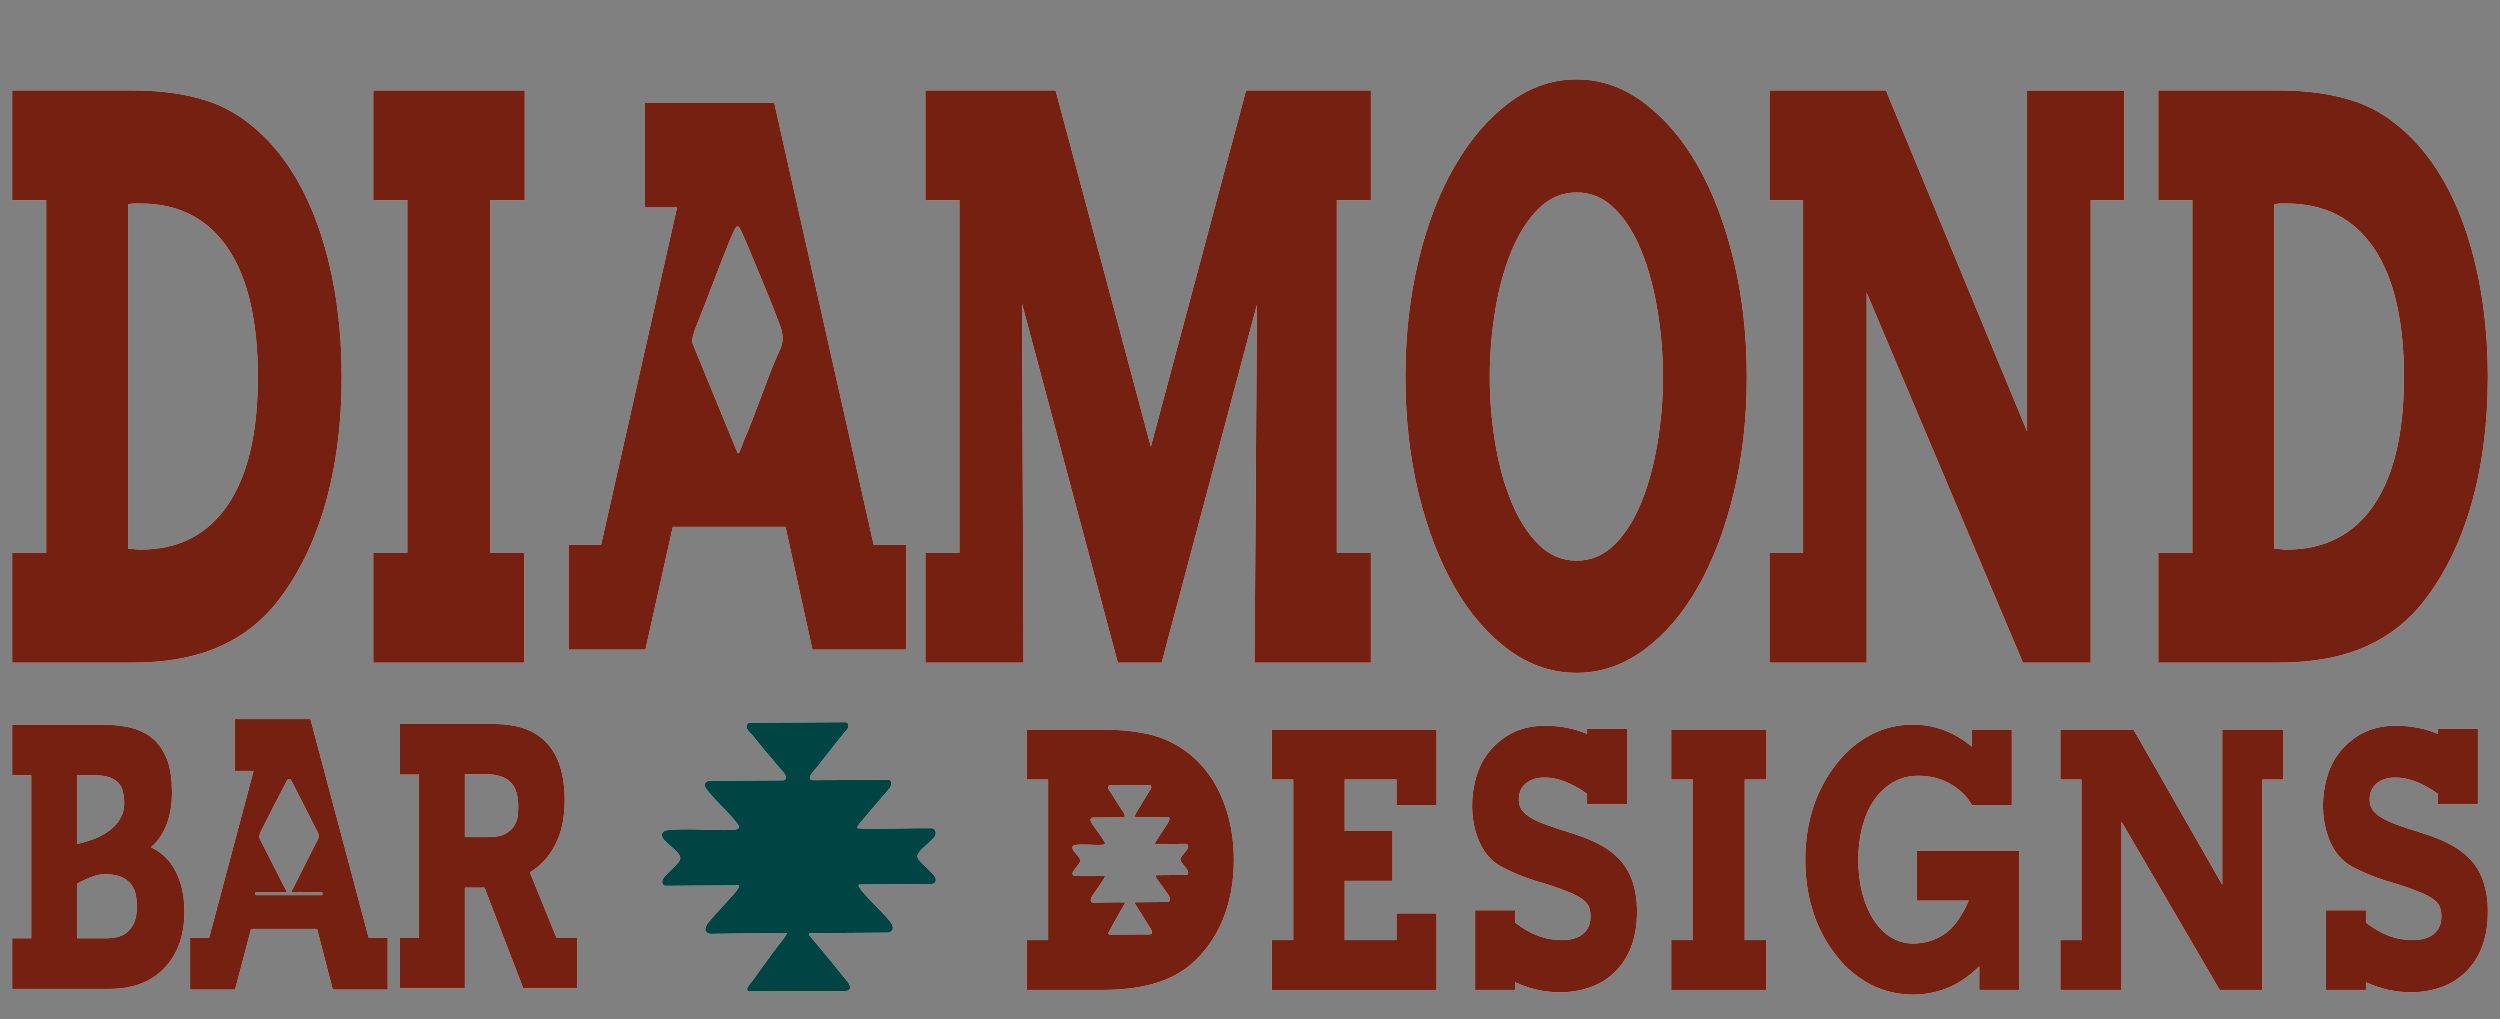 <svg viewBox="0 0 2000 815.57" xmlns="http://www.w3.org/2000/svg" data-name="Layer 1" id="Layer_1">
  <rect x="0" y="0" width="2000" height="815.57" fill="#808080" stroke="none"/>
  <defs>
    <style>
      .cls-1 {
        fill: #f7f7f7;
      }

      .cls-2 {
        fill: #752011;
      }

      .cls-3 {
        fill: #044;
      }
    </style>
  </defs>
  <g>
    <path d="M1149.21,644.04h-32.01v-20.42h-41.43v41.16h38.21v39.92h-38.21v47.35h41.43v-21.35h32.01v61.27h-131.74v-39.92h17.12v-128.42h-17.12v-39.92h131.74v60.34Z" class="cls-1"></path>
    <path d="M1309.58,728.52c.16,9.9-1.16,18.93-3.97,27.08-2.81,8.15-7.03,15.11-12.65,20.89-5.3,5.57-11.66,9.8-19.1,12.69-7.44,2.89-15.63,4.43-24.56,4.64h-1.24c-12.41,0-24.4-2.68-35.97-8.05v6.19h-32.01v-63.75h32.01v9.9c6.12,4.75,12.2,8.25,18.24,10.52,6.04,2.27,12.2,3.4,18.48,3.4h.74c7.28,0,12.9-1.65,16.87-4.95,3.97-3.3,5.95-7.84,5.95-13.62v-.62c0-2.68-.37-5.05-1.12-7.12-.74-2.06-2.32-4.02-4.71-5.88-2.4-1.86-5.75-3.71-10.05-5.57-4.3-1.86-9.92-3.92-16.87-6.19-4.3-1.24-8.68-2.58-13.15-4.02-4.47-1.44-8.77-3.04-12.9-4.8-4.14-1.75-7.98-3.56-11.54-5.42-3.56-1.86-6.49-3.92-8.81-6.19-4.14-3.92-7.4-8.66-9.8-14.23-2.4-5.57-4.05-11.5-4.96-17.79-.91-6.29-1.03-12.69-.37-19.19.66-6.5,1.98-12.63,3.97-18.41,2.81-7.84,6.9-14.54,12.28-20.11,5.37-5.57,11.29-9.8,17.74-12.69,7.11-3.09,14.89-4.64,23.32-4.64h1.24c11.58,0,22.58,2.17,33,6.5v-4.02h32.01v60.34h-32.01v-8.36c-12.24-8.66-23.49-13-33.74-13h-.5c-6.45,0-11.58,1.76-15.38,5.26-3.31,3.09-4.96,7.12-4.96,12.07v.62c0,3.09.83,5.78,2.48,8.05,1.65,2.27,4.13,4.39,7.44,6.34,3.31,1.96,7.57,3.87,12.78,5.72,5.21,1.86,11.45,3.92,18.73,6.19,9.43,2.89,17.24,6.03,23.45,9.44,6.2,3.4,11.37,7.27,15.51,11.6,4.8,5.16,8.35,11.25,10.67,18.26,2.31,7.02,3.47,14.44,3.47,22.28v.62Z" class="cls-1"></path>
    <path d="M1413.14,623.62h-17.37v128.42h17.12v39.92h-75.92v-39.92h17.12v-128.42h-17.12v-39.92h76.17v39.92Z" class="cls-1"></path>
    <path d="M1533.56,680.56h81.87v111.4h-32.01v-18.88c-6.29,6.19-12.99,11.14-20.1,14.85-10.26,5.15-21.26,7.74-33,7.74s-22.99-2.58-33.25-7.74c-5.13-2.68-10.01-5.88-14.64-9.59-4.63-3.71-8.85-8.05-12.65-13-8.44-10.31-14.8-22.02-19.1-35.12-4.3-13.1-6.45-27.18-6.45-42.24s2.15-29.4,6.45-42.4c4.3-13,10.67-24.76,19.1-35.28,7.94-9.9,17.08-17.48,27.42-22.74,10.34-5.26,21.38-7.89,33.12-7.89,17.2,0,32.91,5.88,47.14,17.64v-13.62h32.01v60.34h-32.01c-1.98-3.71-4.59-7.06-7.82-10.06-3.23-2.99-6.91-5.57-11.04-7.74-4.14-2.17-8.6-3.71-13.4-4.64-4.8-.93-9.76-1.18-14.89-.77-6.29.62-12.12,2.63-17.49,6.03-5.38,3.4-10.01,8-13.89,13.77-3.89,5.78-6.91,12.69-9.06,20.73-2.15,8.05-3.23,16.92-3.23,26.61s1.07,18.62,3.23,26.77c2.15,8.15,5.17,15.22,9.06,21.2,3.88,5.99,8.52,10.63,13.89,13.93,5.37,3.3,11.2,4.95,17.49,4.95,9.26,0,17.62-2.48,25.06-7.43,7.44-4.95,13.98-13.93,19.6-26.92h-41.43v-39.92Z" class="cls-1"></path>
    <path d="M1826.67,583.7v39.92h-16.87v168.34h-34.06l-78.57-134.61v134.61h-48.88v-39.92h16.87v-128.42h-16.87v-39.92h58.55l70.96,124.09v-124.09h48.88Z" class="cls-1"></path>
    <path d="M1990.26,728.52c.16,9.9-1.16,18.93-3.97,27.08-2.81,8.15-7.03,15.11-12.65,20.89-5.3,5.57-11.66,9.8-19.1,12.69-7.44,2.89-15.63,4.43-24.56,4.64h-1.24c-12.41,0-24.4-2.68-35.97-8.05v6.19h-32.01v-63.75h32.01v9.9c6.12,4.75,12.2,8.25,18.24,10.52,6.04,2.27,12.2,3.4,18.48,3.4h.74c7.28,0,12.9-1.65,16.87-4.95,3.97-3.3,5.95-7.84,5.95-13.62v-.62c0-2.68-.37-5.05-1.12-7.12-.74-2.06-2.32-4.02-4.71-5.88-2.4-1.86-5.75-3.71-10.05-5.57-4.3-1.86-9.92-3.92-16.87-6.19-4.3-1.24-8.68-2.58-13.15-4.02-4.47-1.44-8.77-3.04-12.9-4.8-4.14-1.75-7.98-3.56-11.54-5.42-3.56-1.86-6.49-3.92-8.81-6.19-4.14-3.92-7.4-8.66-9.8-14.23-2.4-5.57-4.05-11.5-4.96-17.79-.91-6.29-1.03-12.69-.37-19.19s1.98-12.63,3.97-18.41c2.81-7.84,6.9-14.54,12.28-20.11,5.37-5.57,11.29-9.8,17.74-12.69,7.11-3.09,14.89-4.64,23.32-4.64h1.24c11.58,0,22.58,2.17,33,6.5v-4.02h32.01v60.34h-32.01v-8.36c-12.24-8.66-23.49-13-33.74-13h-.5c-6.45,0-11.58,1.76-15.38,5.26-3.31,3.09-4.96,7.12-4.96,12.07v.62c0,3.09.83,5.78,2.48,8.05,1.65,2.27,4.13,4.39,7.44,6.34,3.31,1.96,7.57,3.87,12.78,5.72,5.21,1.86,11.45,3.92,18.73,6.19,9.43,2.89,17.24,6.03,23.45,9.44,6.2,3.4,11.37,7.27,15.51,11.6,4.8,5.16,8.35,11.25,10.67,18.26,2.31,7.02,3.47,14.44,3.47,22.28v.62Z" class="cls-1"></path>
    <path d="M978.17,639.71c-5.95-14.65-14.56-26.61-25.8-35.9-4.3-3.51-8.97-6.6-14.02-9.28-5.05-2.68-10.63-4.85-16.75-6.5-5.62-1.44-11.7-2.52-18.24-3.25-6.54-.72-13.77-1.08-21.71-1.08h-60.29v39.92h17.12v128.42h-17.12v39.92h60.29c15.38,0,28.69-1.55,39.94-4.64,12.07-3.3,22.33-8.46,30.76-15.47,11.41-9.9,20.01-21.87,25.8-35.9,5.95-14.44,8.93-30.43,8.93-47.97s-2.98-33.62-8.93-48.28ZM949.1,699.9c-3.07.04-18.1.16-24.24.23-1.75-.04,2.33,5.27,2.73,5.93,2.13,3,4.51,6.02,6.57,9.08.78,1.26,1.85,2.67,1.85,4.24,0,1.17-.85,2.27-1.8,2.16-3.41.04-23.06.21-26.13.26-.86.07-.1,1.12.19,1.7,4.3,6.5,8.31,13.27,12.47,19.91.22.35.49.93.6,1.3.61,2-.15,2.71-1.41,2.78l-32.14.15c-1.7,0-1.21-1.67.57-4.4.93-1.42,1.72-3.05,2.54-4.57,2.32-4.3,5.87-10.64,8.33-14.68.37-.76,1.13-2.11.87-2.12-6.49-.19-22.36.22-25.59.24-.84.06-1.52-.46-1.83-1.62-.48-1.99,2.25-5.23,3.25-6.89,1.75-2.57,3.59-5.18,5.34-7.71.91-1.33,1.98-2.79,2.59-4.35.26-.7.21-1.02-.29-1.01-.81,0-2.54.02-4.72.04-6.67.05-16.94.19-19.68.18-.9-.06-1.29-1.45-1.01-2.51.26-1.02.91-1.88,1.49-2.68,1.02-1.34,1.95-2.49,2.92-3.8.53-.73,1.14-1.48,1.44-2.38.53-1.47-.33-2.88-1.13-3.92-1.27-1.69-2.85-3.23-4.08-5.01-1.28-1.82-1.23-3.92.91-4.42,7.21-1.02,14.99.3,22.27-.17.98-.04,2.48-.43,1.88-1.98-2.56-4.76-6.22-8.91-9.13-13.39-.83-1.29-1.99-2.64-2.28-4.28-.13-1.42.85-2.19,1.84-2.14.74,0,2.18-.02,4-.03,5.59-.07,15.45-.09,20.58-.17.5,0,.88-.3.94-.98.14-1.77-1.33-3.39-2.19-4.71-1.2-1.72-2.08-3.4-3.21-5.02-1.94-2.77-3.62-5.84-5.47-8.73-.93-1.64-3.13-3.44-2.11-5.63.25-.43.52-.53.84-.52,4.51-.03,28.16-.23,32.27-.25,1.2,0,1.28,2.01.7,3.08-3.84,5.84-7.3,12.13-11.04,18.12-.6,1.02-1.66,2.24-1.6,3.54.03.69.46,1.01.95,1.01.92,0,3.29-.02,6.24-.03,5.73-.04,13.96-.07,19.2-.11.75.02,1.17.6,1.13,1.78-.09,1.33-.97,2.52-1.63,3.56-2.34,3.49-4.68,7.1-6.95,10.65-.55,1.03-3.36,4.69-2.91,5.52,3.79.55,21.06-.17,24.85-.02.8-.12,1.32.55,1.53,1.48.41,1.95-.77,3.08-2.01,4.66-1.22,1.63-4.28,4.42-4.09,6.62.18,1.36,1.68,2.86,2.5,4.04.75.99,1.52,1.98,2.3,3,.69.96,1.42,1.95,1.43,3.05.06,1-.59,2-1.43,1.93Z" class="cls-1"></path>
    <path d="M600.14,793.07c-4.03-.02-2.88-3.01,1.36-7.92,2.2-2.55,4.07-5.49,6.02-8.23,5.5-7.74,13.89-19.16,19.72-26.43.88-1.37,2.67-3.81,2.07-3.82-15.38-.35-52.94.39-60.6.43-2,.11-3.59-.83-4.34-2.92-1.13-3.59,5.33-9.42,7.69-12.41,4.13-4.63,8.51-9.32,12.65-13.88,2.16-2.4,4.69-5.02,6.12-7.82.62-1.27.5-1.83-.68-1.81-1.93,0-6.02.04-11.19.08-15.8.08-40.11.34-46.6.32-2.13-.11-3.04-2.62-2.39-4.51.61-1.84,2.15-3.39,3.52-4.83,2.4-2.42,4.61-4.47,6.92-6.85,1.25-1.32,2.7-2.66,3.42-4.29,1.25-2.65-.79-5.18-2.67-7.05-3.02-3.05-6.75-5.81-9.67-9.02-3.04-3.27-2.9-7.05,2.15-7.95,17.08-1.85,35.5.54,52.74-.31,2.32-.07,5.87-.78,4.46-3.57-6.07-8.57-14.72-16.04-21.62-24.1-1.97-2.33-4.71-4.76-5.39-7.7-.31-2.55,2.01-3.94,4.35-3.85,1.76-.01,5.15-.03,9.48-.06,13.23-.12,36.57-.17,48.72-.31,1.17,0,2.09-.54,2.22-1.77.33-3.19-3.16-6.1-5.18-8.47-2.84-3.1-4.92-6.11-7.59-9.04-4.6-4.99-8.57-10.51-12.96-15.72-2.21-2.96-7.41-6.19-4.99-10.14.6-.77,1.22-.95,1.99-.93,10.68-.05,66.67-.41,76.4-.44,2.85,0,3.04,3.62,1.65,5.54-9.1,10.5-17.29,21.85-26.13,32.63-1.43,1.83-3.93,4.04-3.79,6.36.07,1.25,1.09,1.82,2.25,1.82,2.19,0,7.78-.03,14.78-.06,13.57-.08,33.06-.13,45.47-.2,1.77.03,2.78,1.08,2.68,3.21-.21,2.39-2.29,4.53-3.86,6.41-5.54,6.29-11.07,12.79-16.45,19.18-1.31,1.85-7.97,8.44-6.88,9.94,8.98.98,49.86-.31,58.84-.04,1.88-.22,3.12.99,3.62,2.66.97,3.51-1.81,5.54-4.77,8.4-2.9,2.93-10.13,7.95-9.69,11.92.44,2.45,3.97,5.14,5.91,7.28,1.77,1.79,3.59,3.56,5.43,5.4,1.64,1.72,3.36,3.5,3.39,5.49.13,1.81-1.4,3.61-3.39,3.47-7.26.07-42.85.29-57.4.42-4.15-.07,5.51,9.5,6.45,10.67,5.04,5.4,10.67,10.84,15.56,16.35,1.86,2.26,4.39,4.8,4.37,7.63,0,2.1-2.02,4.09-4.27,3.89-8.07.07-54.61.37-61.88.46-2.03.12-.23,2.02.46,3.07,10.19,11.71,19.68,23.89,29.52,35.84.51.62,1.16,1.68,1.42,2.34,1.44,3.6-.35,4.88-3.34,5l-76.09.27Z" class="cls-1" data-name="AZTEC SYMBOL" id="AZTEC_SYMBOL"></path>
    <path d="M259.17,195.46c9.47,32.2,14.21,67.57,14.21,106.11s-4.74,73.7-14.21,105.43c-9.47,31.29-23.16,57.59-41.05,78.9-13.42,15.42-29.74,26.76-48.94,34.01-17.9,6.8-39.07,10.2-63.54,10.2H9.73v-87.75h27.23V160.09H9.73v-87.75h95.91c12.63,0,24.14.8,34.54,2.38,10.39,1.59,20.06,3.98,29.01,7.14,9.73,3.64,18.61,8.4,26.64,14.29,8.02,5.9,15.46,12.7,22.3,20.41,17.89,20.41,31.58,46.71,41.05,78.9ZM112.35,439.66c30.26,0,53.48-11.79,69.66-35.37,16.18-23.57,24.27-57.82,24.27-102.71s-8.09-79.81-24.27-103.39c-16.18-23.58-39.41-35.37-69.66-35.37h-4.74c-1.58,0-3.29.23-5.13.68v275.49c1.84,0,3.55.12,5.13.34,1.58.23,3.16.34,4.74.34Z" class="cls-1"></path>
    <path d="M419.81,160.09h-27.63v282.29h27.23v87.75h-120.78v-87.75h27.23V160.09h-27.23v-87.75h121.17v87.75Z" class="cls-1"></path>
    <path d="M1096.7,160.09h-27.23v282.29h27.23v87.75h-93.15c0-5.89.13-19.73.4-41.49,0-9.52.06-21.19.2-35.03.13-13.83.26-30.61.39-50.34.13-19.73.26-42.74.4-69.04.13-26.3.33-56.46.59-90.47l-76.18,286.37h-35.13l-76.57-287.05,1.18,287.05h-78.54v-87.75h27.23V160.09h-27.23v-87.75h104.2l76.18,285.01,76.18-285.01h99.86v87.75Z" class="cls-1"></path>
    <path d="M1397.45,301.58c0,33.11-3.49,64.06-10.46,92.85-6.98,28.8-16.52,53.85-28.62,75.16-12.11,21.32-26.51,38.09-43.22,50.34-16.71,12.24-34.67,18.37-53.88,18.37s-37.56-6.12-54.27-18.37c-16.71-12.24-31.18-29.02-43.42-50.34-12.23-21.31-21.84-46.36-28.81-75.16-6.97-28.79-10.46-59.74-10.46-92.85s3.48-64.16,10.46-93.19c6.97-29.02,16.64-54.18,29.01-75.5,12.36-21.31,26.84-38.2,43.42-50.68,16.58-12.47,34.6-18.71,54.07-18.71s37.16,6.24,53.88,18.71c16.71,12.48,31.11,29.37,43.22,50.68,12.1,21.32,21.64,46.49,28.62,75.5,6.97,29.03,10.46,60.09,10.46,93.19ZM1261.28,448.51c11.58,0,21.71-4.3,30.39-12.92,8.68-8.61,15.85-19.95,21.51-34.01,5.65-14.05,9.93-29.81,12.83-47.27,2.89-17.45,4.34-35.03,4.34-52.72s-1.45-35.37-4.34-53.06c-2.9-17.69-7.17-33.55-12.83-47.62-5.66-14.05-12.83-25.39-21.51-34.01-8.68-8.61-18.82-12.92-30.39-12.92s-21.71,4.31-30.39,12.92c-8.68,8.62-15.92,19.96-21.71,34.01-5.79,14.06-10.13,29.93-13.03,47.62-2.9,17.69-4.34,35.37-4.34,53.06s1.44,35.26,4.34,52.72c2.89,17.46,7.23,33.22,13.03,47.27,5.78,14.06,13.03,25.4,21.71,34.01,8.68,8.62,18.81,12.92,30.39,12.92Z" class="cls-1"></path>
    <path d="M1699.39,72.35v87.75h-26.84v370.04h-54.19l-125-295.89v295.89h-77.75v-87.75h26.84V160.09h-26.84v-87.75h93.15l112.88,272.77V72.35h77.75Z" class="cls-1"></path>
    <path d="M1976.07,195.46c9.47,32.2,14.21,67.57,14.21,106.11s-4.74,73.7-14.21,105.43c-9.47,31.29-23.16,57.59-41.05,78.9-13.42,15.42-29.74,26.76-48.94,34.01-17.9,6.8-39.07,10.2-63.54,10.2h-95.91v-87.75h27.23V160.09h-27.23v-87.75h95.91c12.63,0,24.14.8,34.54,2.38,10.39,1.59,20.06,3.98,29.01,7.14,9.73,3.64,18.61,8.4,26.64,14.29,8.02,5.9,15.46,12.7,22.3,20.41,17.89,20.41,31.58,46.71,41.05,78.9ZM1829.24,439.66c30.26,0,53.48-11.79,69.66-35.37,16.18-23.57,24.27-57.82,24.27-102.71s-8.09-79.81-24.27-103.39c-16.18-23.58-39.41-35.37-69.66-35.37h-4.74c-1.58,0-3.29.23-5.13.68v275.49c1.84,0,3.55.12,5.13.34,1.58.23,3.16.34,4.74.34Z" class="cls-1"></path>
    <path d="M698.97,435.83l-79.61-353.74h-103.38v83.88h25.66l-60.75,269.85h-26.03v83.88h61.5l21.88-98.19h90.18l21.51,98.19h75.08v-83.88h-26.03ZM621.27,285.62c-8.76,20.51-16.76,45.39-25.69,65.64-1.41,3.37-2.75,7.84-4.14,10.59-.74,1.46-1.32.71-1.87-.7-4.15-10.15-21.41-52.02-28.72-69.84-3.34-8.27-5.55-13.24-6.86-16.82-.9-3.21,1.17-8.28,2.21-11.44.06-.17.11-.33.17-.48,9.02-22.32,17.59-45.92,26.57-68.17,1.49-3.62,3.15-7.52,4.74-10.66,1.51-3,2.76-3.64,4.39-.67,3.14,6.17,5.81,13.03,8.67,19.75,7.76,18.8,16.01,38.01,23.36,57.76l.06.18c4.21,12.07.74,16.93-2.89,24.89Z" class="cls-1"></path>
    <path d="M461.73,790.6h-43.14l-30.97-80.44h-15.71v80.44h-51.99v-40.53h15.26v-130.4h-15.26v-40.53h74.78c18.88,0,32.96,4.92,42.25,14.77,9.88,10.27,14.82,25.66,14.82,46.19,0,14.88-2.73,27.13-8.19,36.76-4.57,8.8-11.14,15.82-19.69,21.05l21.24,52.16h16.59v40.53ZM391.15,669.62c5.9,0,10.43-.94,13.61-2.83,3.17-1.89,5.49-4.13,6.97-6.76,1.47-2.62,2.32-5.29,2.54-8.01.22-2.72.33-4.82.33-6.28,0-9-1.92-15.5-5.75-19.48-4.28-4.61-11.06-6.91-20.35-6.91h-16.59v50.28h19.25Z" class="cls-1"></path>
    <path d="M135.61,689.34c7.96,10.27,11.95,23.57,11.95,39.91,0,19.06-5.46,34.25-16.37,45.56-10.62,10.89-25.3,16.34-44.02,16.34H9.73v-40.53h15.26v-130.4h-15.26v-40.53h71.68c9.73,0,17.92.94,24.56,2.83,6.64,1.89,12.24,4.82,16.81,8.8,4.72,4.19,8.48,9.95,11.28,17.28,2.36,6.91,3.54,15.4,3.54,25.45,0,14.04-3.02,25.66-9.07,34.88-1.92,3.14-4.5,6.08-7.74,8.8,2.95,1.47,5.64,3.14,8.08,5.03,2.43,1.89,4.68,4.09,6.75,6.6ZM61.71,620.21v54.99c2.65-.63,5.34-1.36,8.07-2.2,2.73-.83,5.34-1.78,7.85-2.83,1.92-.83,4.17-2.04,6.75-3.61,2.58-1.57,5.01-3.51,7.3-5.81,2.28-2.3,4.2-5.13,5.75-8.48,1.55-3.35,2.17-7.33,1.88-11.94-.15-2.51-.52-4.97-1.11-7.38-.59-2.41-1.7-4.56-3.32-6.44-1.62-1.89-4.02-3.4-7.19-4.56-3.17-1.15-7.41-1.73-12.72-1.73h-13.27ZM93.61,749.67c2.89-.63,5.52-1.88,7.89-3.77,2.37-1.89,4.3-4.5,5.78-7.86,1.48-3.35,2.22-7.75,2.22-13.2,0-2.72-.26-5.55-.78-8.48-.52-2.93-1.59-5.6-3.23-8.01-1.63-2.41-4-4.45-7.11-6.13-3.11-1.67-7.34-2.62-12.67-2.83-3.71-.21-7.59.42-11.67,1.89-4.08,1.47-8.19,3.35-12.33,5.66v43.68h23.34c2.81,0,5.67-.31,8.56-.94Z" class="cls-1"></path>
    <path d="M294.94,750.21l-46.59-174.94h-60.5v41.48h15.01l-35.55,133.46h-15.24v41.48h35.99l12.81-48.56h52.77l12.59,48.56h43.94v-41.48h-15.24ZM257.39,716.12h-52.47c-.69-.01-.89-1.34-.52-2.05.07-.13.38-.39.46-.39h24.69l-20.76-40.68c-2.31-3.86-1.09-5.87.59-9.25,6.67-13.44,13.61-26.6,20.43-39.85,2.17-2.13,3.3.63,4.48,2.89,6.81,13.06,13.33,26.46,20.11,39.56.67,1.36.72,3.28.1,4.7l-21.61,42.73c.21.02.4-.09.62-.1,7.82-.39,15.79.31,23.62,0,1.01-.11,1.31,2.3.26,2.45Z" class="cls-1"></path>
  </g>
  <g>
    <path d="M1149.21,644.04h-32.01v-20.42h-41.43v41.16h38.21v39.92h-38.21v47.35h41.43v-21.35h32.01v61.27h-131.74v-39.92h17.12v-128.42h-17.12v-39.92h131.74v60.34Z" class="cls-2"></path>
    <path d="M1309.58,728.52c.16,9.9-1.16,18.93-3.97,27.08-2.81,8.15-7.03,15.11-12.65,20.89-5.3,5.57-11.66,9.8-19.1,12.69-7.44,2.89-15.63,4.43-24.56,4.64h-1.24c-12.41,0-24.4-2.68-35.97-8.05v6.19h-32.01v-63.75h32.01v9.9c6.12,4.75,12.2,8.25,18.24,10.52,6.04,2.27,12.2,3.4,18.48,3.4h.74c7.28,0,12.9-1.65,16.87-4.95,3.97-3.3,5.95-7.84,5.95-13.62v-.62c0-2.68-.37-5.05-1.12-7.12-.74-2.06-2.32-4.02-4.71-5.88-2.4-1.86-5.75-3.71-10.05-5.57-4.3-1.86-9.92-3.92-16.87-6.19-4.3-1.24-8.68-2.58-13.15-4.02-4.47-1.44-8.77-3.04-12.9-4.8-4.14-1.75-7.98-3.56-11.54-5.42-3.56-1.86-6.49-3.92-8.81-6.19-4.14-3.92-7.4-8.66-9.8-14.23-2.4-5.57-4.05-11.5-4.96-17.79-.91-6.29-1.03-12.69-.37-19.19.66-6.5,1.98-12.63,3.97-18.41,2.81-7.84,6.9-14.54,12.28-20.11,5.37-5.57,11.29-9.8,17.74-12.69,7.11-3.09,14.89-4.64,23.32-4.64h1.24c11.58,0,22.58,2.17,33,6.5v-4.02h32.01v60.34h-32.01v-8.36c-12.24-8.66-23.49-13-33.74-13h-.5c-6.45,0-11.58,1.76-15.38,5.26-3.31,3.09-4.96,7.12-4.96,12.07v.62c0,3.09.83,5.78,2.48,8.05,1.65,2.27,4.13,4.39,7.44,6.34,3.31,1.96,7.57,3.87,12.78,5.72,5.21,1.86,11.45,3.92,18.73,6.19,9.43,2.89,17.24,6.03,23.45,9.44,6.2,3.4,11.37,7.27,15.51,11.6,4.8,5.16,8.35,11.25,10.67,18.26,2.31,7.02,3.47,14.44,3.47,22.28v.62Z" class="cls-2"></path>
    <path d="M1413.14,623.62h-17.37v128.42h17.12v39.92h-75.92v-39.92h17.12v-128.42h-17.12v-39.92h76.17v39.92Z" class="cls-2"></path>
    <path d="M1533.56,680.56h81.87v111.4h-32.01v-18.88c-6.29,6.19-12.99,11.14-20.1,14.85-10.26,5.15-21.26,7.74-33,7.74s-22.99-2.58-33.25-7.74c-5.13-2.68-10.01-5.88-14.64-9.59-4.63-3.71-8.85-8.05-12.65-13-8.44-10.31-14.8-22.02-19.1-35.12-4.3-13.1-6.45-27.18-6.45-42.24s2.15-29.4,6.45-42.4c4.3-13,10.67-24.76,19.1-35.28,7.94-9.9,17.08-17.48,27.42-22.74,10.34-5.26,21.38-7.89,33.12-7.89,17.2,0,32.91,5.88,47.14,17.64v-13.62h32.01v60.34h-32.01c-1.98-3.71-4.59-7.06-7.82-10.06-3.23-2.99-6.91-5.57-11.04-7.74-4.14-2.17-8.6-3.71-13.4-4.64-4.8-.93-9.76-1.18-14.89-.77-6.29.62-12.12,2.63-17.49,6.03-5.38,3.4-10.01,8-13.89,13.77-3.89,5.78-6.91,12.69-9.06,20.73-2.15,8.05-3.23,16.92-3.23,26.61s1.07,18.62,3.23,26.77c2.15,8.15,5.17,15.22,9.06,21.2,3.88,5.99,8.52,10.63,13.89,13.93,5.37,3.3,11.2,4.95,17.49,4.95,9.26,0,17.62-2.48,25.06-7.43,7.44-4.95,13.98-13.93,19.6-26.92h-41.43v-39.92Z" class="cls-2"></path>
    <path d="M1826.67,583.7v39.92h-16.87v168.34h-34.06l-78.57-134.61v134.61h-48.88v-39.92h16.87v-128.42h-16.87v-39.92h58.55l70.96,124.09v-124.09h48.88Z" class="cls-2"></path>
    <path d="M1990.26,728.52c.16,9.9-1.16,18.93-3.97,27.08-2.81,8.15-7.03,15.11-12.65,20.89-5.3,5.57-11.66,9.8-19.1,12.69-7.44,2.89-15.63,4.43-24.56,4.64h-1.24c-12.41,0-24.4-2.68-35.97-8.05v6.19h-32.01v-63.75h32.01v9.9c6.12,4.75,12.2,8.25,18.24,10.52,6.04,2.27,12.2,3.4,18.48,3.4h.74c7.28,0,12.9-1.65,16.87-4.95,3.97-3.3,5.95-7.84,5.95-13.62v-.62c0-2.68-.37-5.05-1.12-7.12-.74-2.06-2.32-4.02-4.71-5.88-2.4-1.86-5.75-3.71-10.05-5.57-4.3-1.86-9.92-3.92-16.87-6.19-4.3-1.24-8.68-2.58-13.15-4.02-4.47-1.44-8.77-3.04-12.9-4.8-4.14-1.75-7.98-3.56-11.54-5.42-3.56-1.86-6.49-3.92-8.81-6.19-4.14-3.92-7.4-8.66-9.8-14.23-2.4-5.57-4.05-11.5-4.96-17.79-.91-6.29-1.03-12.69-.37-19.19s1.98-12.63,3.97-18.41c2.81-7.84,6.9-14.54,12.28-20.11,5.37-5.57,11.29-9.8,17.74-12.69,7.11-3.09,14.89-4.64,23.32-4.64h1.24c11.58,0,22.58,2.17,33,6.5v-4.02h32.01v60.34h-32.01v-8.36c-12.24-8.66-23.49-13-33.74-13h-.5c-6.45,0-11.58,1.76-15.38,5.26-3.31,3.09-4.96,7.12-4.96,12.07v.62c0,3.09.83,5.78,2.48,8.05,1.65,2.27,4.13,4.39,7.44,6.34,3.31,1.96,7.57,3.87,12.78,5.72,5.21,1.86,11.45,3.92,18.73,6.19,9.43,2.89,17.24,6.03,23.45,9.44,6.2,3.4,11.37,7.27,15.51,11.6,4.8,5.16,8.35,11.25,10.67,18.26,2.31,7.02,3.47,14.44,3.47,22.28v.62Z" class="cls-2"></path>
    <path d="M978.17,639.71c-5.95-14.65-14.56-26.61-25.8-35.9-4.3-3.51-8.97-6.6-14.02-9.28-5.05-2.68-10.63-4.85-16.75-6.5-5.62-1.44-11.7-2.52-18.24-3.25-6.54-.72-13.77-1.08-21.71-1.08h-60.29v39.92h17.12v128.42h-17.12v39.92h60.29c15.38,0,28.69-1.55,39.94-4.64,12.07-3.3,22.33-8.46,30.76-15.47,11.41-9.9,20.01-21.87,25.8-35.9,5.95-14.44,8.93-30.43,8.93-47.97s-2.98-33.62-8.93-48.28ZM949.1,699.9c-3.07.04-18.1.16-24.24.23-1.75-.04,2.33,5.27,2.73,5.93,2.13,3,4.51,6.02,6.57,9.08.78,1.26,1.85,2.67,1.85,4.24,0,1.17-.85,2.27-1.8,2.16-3.41.04-23.06.21-26.13.26-.86.07-.1,1.12.19,1.7,4.3,6.5,8.31,13.27,12.47,19.91.22.35.49.93.6,1.3.61,2-.15,2.71-1.41,2.78l-32.14.15c-1.7,0-1.21-1.67.57-4.4.93-1.42,1.72-3.05,2.54-4.57,2.32-4.3,5.87-10.64,8.33-14.68.37-.76,1.13-2.11.87-2.12-6.49-.19-22.36.22-25.59.24-.84.06-1.52-.46-1.83-1.62-.48-1.99,2.25-5.23,3.25-6.89,1.75-2.57,3.59-5.18,5.34-7.71.91-1.33,1.98-2.79,2.59-4.35.26-.7.21-1.02-.29-1.01-.81,0-2.54.02-4.72.04-6.67.05-16.94.19-19.68.18-.9-.06-1.29-1.45-1.01-2.51.26-1.02.91-1.88,1.49-2.68,1.02-1.34,1.95-2.49,2.92-3.8.53-.73,1.14-1.48,1.44-2.38.53-1.47-.33-2.88-1.13-3.92-1.27-1.69-2.85-3.23-4.08-5.01-1.28-1.82-1.23-3.92.91-4.42,7.21-1.02,14.99.3,22.27-.17.98-.04,2.48-.43,1.88-1.98-2.56-4.76-6.22-8.91-9.13-13.39-.83-1.29-1.99-2.64-2.28-4.28-.13-1.42.85-2.19,1.84-2.14.74,0,2.18-.02,4-.03,5.59-.07,15.45-.09,20.58-.17.5,0,.88-.3.94-.98.14-1.77-1.33-3.39-2.19-4.71-1.2-1.72-2.08-3.4-3.21-5.02-1.94-2.77-3.62-5.84-5.47-8.73-.93-1.64-3.13-3.44-2.11-5.63.25-.43.52-.53.84-.52,4.51-.03,28.16-.23,32.27-.25,1.2,0,1.28,2.01.7,3.08-3.84,5.84-7.3,12.13-11.04,18.12-.6,1.02-1.66,2.24-1.6,3.54.03.69.46,1.01.95,1.01.92,0,3.29-.02,6.24-.03,5.73-.04,13.96-.07,19.2-.11.75.02,1.17.6,1.13,1.78-.09,1.33-.97,2.52-1.63,3.56-2.34,3.49-4.68,7.1-6.95,10.65-.55,1.03-3.36,4.69-2.91,5.52,3.79.55,21.06-.17,24.85-.02.8-.12,1.32.55,1.53,1.48.41,1.95-.77,3.08-2.01,4.66-1.22,1.63-4.28,4.42-4.09,6.62.18,1.36,1.68,2.86,2.5,4.04.75.99,1.52,1.98,2.3,3,.69.96,1.42,1.95,1.43,3.05.06,1-.59,2-1.43,1.93Z" class="cls-2"></path>
    <path d="M600.14,793.07c-4.03-.02-2.88-3.01,1.36-7.92,2.2-2.55,4.07-5.49,6.02-8.23,5.5-7.74,13.89-19.16,19.72-26.43.88-1.37,2.67-3.81,2.07-3.82-15.38-.35-52.94.39-60.6.43-2,.11-3.59-.83-4.34-2.92-1.13-3.59,5.33-9.42,7.69-12.41,4.13-4.63,8.51-9.32,12.65-13.88,2.16-2.4,4.69-5.02,6.12-7.82.62-1.27.5-1.83-.68-1.81-1.93,0-6.02.04-11.19.08-15.8.08-40.11.34-46.6.32-2.13-.11-3.04-2.62-2.39-4.51.61-1.84,2.15-3.39,3.52-4.83,2.4-2.42,4.61-4.47,6.92-6.85,1.25-1.32,2.7-2.66,3.42-4.29,1.25-2.65-.79-5.18-2.67-7.05-3.02-3.05-6.75-5.81-9.67-9.02-3.04-3.27-2.9-7.05,2.15-7.95,17.08-1.85,35.5.54,52.74-.31,2.32-.07,5.87-.78,4.46-3.57-6.07-8.57-14.72-16.04-21.62-24.1-1.97-2.33-4.71-4.76-5.39-7.7-.31-2.55,2.01-3.94,4.35-3.85,1.76-.01,5.15-.03,9.48-.06,13.23-.12,36.57-.17,48.72-.31,1.17,0,2.09-.54,2.22-1.77.33-3.19-3.16-6.1-5.18-8.47-2.84-3.1-4.92-6.11-7.59-9.04-4.6-4.99-8.57-10.51-12.96-15.72-2.21-2.96-7.41-6.19-4.99-10.14.6-.77,1.22-.95,1.99-.93,10.68-.05,66.67-.41,76.4-.44,2.85,0,3.04,3.62,1.65,5.54-9.1,10.5-17.29,21.85-26.13,32.63-1.43,1.83-3.93,4.04-3.79,6.36.07,1.25,1.09,1.82,2.25,1.82,2.19,0,7.78-.03,14.78-.06,13.57-.08,33.06-.13,45.47-.2,1.77.03,2.78,1.08,2.68,3.21-.21,2.39-2.29,4.53-3.86,6.41-5.54,6.29-11.07,12.79-16.45,19.18-1.31,1.85-7.97,8.44-6.88,9.94,8.98.98,49.86-.31,58.84-.04,1.88-.22,3.12.99,3.62,2.66.97,3.51-1.81,5.54-4.77,8.4-2.9,2.93-10.13,7.95-9.69,11.92.44,2.45,3.97,5.14,5.91,7.28,1.77,1.79,3.59,3.56,5.43,5.4,1.64,1.72,3.36,3.5,3.39,5.49.13,1.81-1.4,3.61-3.39,3.47-7.26.07-42.85.29-57.4.42-4.15-.07,5.51,9.5,6.45,10.67,5.04,5.4,10.67,10.84,15.56,16.35,1.86,2.26,4.39,4.8,4.37,7.63,0,2.1-2.02,4.09-4.27,3.89-8.07.07-54.61.37-61.88.46-2.03.12-.23,2.02.46,3.07,10.19,11.71,19.68,23.89,29.52,35.84.51.62,1.16,1.68,1.42,2.34,1.44,3.6-.35,4.88-3.34,5l-76.09.27Z" class="cls-3" data-name="AZTEC SYMBOL" id="AZTEC_SYMBOL-2"></path>
    <path d="M259.17,195.46c9.47,32.2,14.21,67.57,14.21,106.11s-4.74,73.7-14.21,105.43c-9.47,31.29-23.16,57.59-41.05,78.9-13.42,15.42-29.74,26.76-48.94,34.01-17.9,6.8-39.07,10.2-63.54,10.2H9.73v-87.75h27.23V160.09H9.73v-87.75h95.91c12.63,0,24.14.8,34.54,2.38,10.39,1.59,20.06,3.98,29.01,7.14,9.73,3.64,18.61,8.4,26.64,14.29,8.02,5.9,15.46,12.7,22.3,20.41,17.89,20.41,31.58,46.71,41.05,78.9ZM112.35,439.66c30.26,0,53.48-11.79,69.66-35.37,16.18-23.57,24.27-57.82,24.27-102.71s-8.09-79.81-24.27-103.39c-16.18-23.58-39.41-35.37-69.66-35.37h-4.74c-1.58,0-3.29.23-5.13.68v275.49c1.84,0,3.55.12,5.13.34,1.58.23,3.16.34,4.74.34Z" class="cls-2"></path>
    <path d="M419.81,160.09h-27.63v282.29h27.23v87.75h-120.78v-87.75h27.23V160.09h-27.23v-87.75h121.17v87.75Z" class="cls-2"></path>
    <path d="M1096.7,160.09h-27.23v282.29h27.23v87.75h-93.15c0-5.89.13-19.73.4-41.49,0-9.52.06-21.19.2-35.03.13-13.83.26-30.61.39-50.34.13-19.73.26-42.74.4-69.04.13-26.3.33-56.46.59-90.47l-76.18,286.37h-35.13l-76.57-287.05,1.18,287.05h-78.54v-87.75h27.23V160.09h-27.23v-87.75h104.2l76.18,285.01,76.18-285.01h99.86v87.75Z" class="cls-2"></path>
    <path d="M1397.45,301.58c0,33.11-3.49,64.06-10.46,92.85-6.98,28.8-16.52,53.85-28.62,75.16-12.11,21.32-26.51,38.09-43.22,50.34-16.71,12.24-34.67,18.37-53.88,18.37s-37.56-6.12-54.27-18.37c-16.71-12.24-31.18-29.02-43.42-50.34-12.23-21.31-21.84-46.36-28.81-75.16-6.97-28.79-10.46-59.74-10.46-92.85s3.48-64.16,10.46-93.19c6.97-29.02,16.64-54.18,29.01-75.5,12.36-21.31,26.84-38.2,43.42-50.68,16.58-12.47,34.6-18.71,54.07-18.71s37.16,6.24,53.88,18.71c16.71,12.48,31.11,29.37,43.22,50.68,12.1,21.32,21.64,46.49,28.62,75.5,6.97,29.03,10.46,60.09,10.46,93.19ZM1261.28,448.51c11.58,0,21.71-4.3,30.39-12.92,8.68-8.61,15.85-19.95,21.51-34.01,5.65-14.05,9.93-29.81,12.83-47.27,2.89-17.45,4.34-35.03,4.34-52.72s-1.45-35.37-4.34-53.06c-2.9-17.69-7.17-33.55-12.83-47.62-5.66-14.05-12.83-25.39-21.51-34.01-8.68-8.61-18.82-12.92-30.39-12.92s-21.71,4.31-30.39,12.92c-8.68,8.62-15.92,19.96-21.71,34.01-5.79,14.06-10.13,29.93-13.03,47.62-2.9,17.69-4.34,35.37-4.34,53.06s1.44,35.26,4.34,52.72c2.89,17.46,7.23,33.22,13.03,47.27,5.78,14.06,13.03,25.4,21.71,34.01,8.68,8.62,18.81,12.92,30.39,12.92Z" class="cls-2"></path>
    <path d="M1699.39,72.35v87.75h-26.84v370.04h-54.19l-125-295.89v295.89h-77.75v-87.75h26.84V160.09h-26.84v-87.75h93.15l112.88,272.77V72.35h77.75Z" class="cls-2"></path>
    <path d="M1976.07,195.46c9.47,32.2,14.21,67.57,14.21,106.11s-4.74,73.7-14.21,105.43c-9.47,31.29-23.16,57.59-41.05,78.9-13.42,15.42-29.74,26.76-48.94,34.01-17.9,6.8-39.07,10.2-63.54,10.2h-95.91v-87.75h27.23V160.09h-27.23v-87.75h95.91c12.63,0,24.14.8,34.54,2.38,10.39,1.59,20.06,3.98,29.01,7.14,9.73,3.64,18.61,8.4,26.64,14.29,8.02,5.9,15.46,12.7,22.3,20.41,17.89,20.41,31.58,46.71,41.05,78.9ZM1829.24,439.66c30.26,0,53.48-11.79,69.66-35.37,16.18-23.57,24.27-57.82,24.27-102.71s-8.09-79.81-24.27-103.39c-16.18-23.58-39.41-35.37-69.66-35.37h-4.74c-1.58,0-3.29.23-5.13.68v275.49c1.84,0,3.55.12,5.13.34,1.58.23,3.16.34,4.74.34Z" class="cls-2"></path>
    <path d="M698.97,435.83l-79.61-353.74h-103.38v83.88h25.66l-60.75,269.85h-26.03v83.88h61.5l21.88-98.19h90.18l21.51,98.19h75.08v-83.88h-26.03ZM621.27,285.62c-8.76,20.51-16.76,45.39-25.69,65.64-1.41,3.37-2.75,7.84-4.14,10.59-.74,1.46-1.32.71-1.87-.7-4.15-10.15-21.41-52.02-28.72-69.84-3.34-8.27-5.55-13.24-6.86-16.82-.9-3.21,1.17-8.28,2.21-11.44.06-.17.11-.33.17-.48,9.02-22.32,17.59-45.92,26.57-68.17,1.49-3.62,3.15-7.52,4.74-10.66,1.51-3,2.76-3.64,4.39-.67,3.14,6.17,5.81,13.03,8.67,19.75,7.76,18.8,16.01,38.01,23.36,57.76l.06.18c4.21,12.07.74,16.93-2.89,24.89Z" class="cls-2"></path>
    <path d="M461.73,790.6h-43.14l-30.97-80.44h-15.71v80.44h-51.99v-40.53h15.26v-130.4h-15.26v-40.53h74.78c18.88,0,32.96,4.92,42.25,14.77,9.88,10.27,14.82,25.66,14.82,46.19,0,14.88-2.73,27.13-8.19,36.76-4.57,8.8-11.14,15.82-19.69,21.05l21.24,52.16h16.59v40.53ZM391.15,669.62c5.9,0,10.43-.94,13.61-2.83,3.17-1.89,5.49-4.13,6.97-6.76,1.47-2.62,2.32-5.29,2.54-8.01.22-2.72.33-4.82.33-6.28,0-9-1.92-15.5-5.75-19.48-4.28-4.61-11.06-6.91-20.35-6.91h-16.59v50.28h19.25Z" class="cls-2"></path>
    <path d="M135.61,689.34c7.96,10.27,11.95,23.57,11.95,39.91,0,19.06-5.46,34.25-16.37,45.56-10.62,10.89-25.3,16.34-44.02,16.34H9.73v-40.53h15.26v-130.4h-15.26v-40.53h71.68c9.73,0,17.92.94,24.56,2.83,6.64,1.89,12.24,4.82,16.81,8.8,4.72,4.19,8.48,9.95,11.28,17.28,2.36,6.91,3.54,15.4,3.54,25.45,0,14.04-3.02,25.66-9.07,34.88-1.92,3.14-4.5,6.08-7.74,8.8,2.95,1.47,5.64,3.14,8.08,5.03,2.43,1.89,4.68,4.09,6.75,6.6ZM61.71,620.21v54.99c2.65-.63,5.34-1.36,8.07-2.2,2.73-.83,5.34-1.78,7.85-2.83,1.92-.83,4.17-2.04,6.75-3.61,2.58-1.57,5.01-3.51,7.3-5.81,2.28-2.3,4.2-5.13,5.75-8.48,1.55-3.35,2.17-7.33,1.88-11.94-.15-2.51-.52-4.97-1.11-7.38-.59-2.41-1.7-4.56-3.32-6.44-1.62-1.89-4.02-3.4-7.19-4.56-3.17-1.15-7.41-1.73-12.72-1.73h-13.27ZM93.61,749.67c2.89-.63,5.52-1.88,7.89-3.77,2.37-1.89,4.3-4.5,5.78-7.86,1.48-3.35,2.22-7.75,2.22-13.2,0-2.72-.26-5.55-.78-8.48-.52-2.93-1.59-5.6-3.23-8.01-1.63-2.41-4-4.45-7.11-6.13-3.11-1.67-7.34-2.62-12.67-2.83-3.71-.21-7.59.42-11.67,1.89-4.08,1.47-8.19,3.35-12.33,5.66v43.68h23.34c2.81,0,5.67-.31,8.56-.94Z" class="cls-2"></path>
    <path d="M294.94,750.21l-46.59-174.94h-60.5v41.48h15.01l-35.55,133.46h-15.24v41.48h35.99l12.81-48.56h52.77l12.59,48.56h43.94v-41.48h-15.24ZM257.39,716.12h-52.47c-.69-.01-.89-1.34-.52-2.05.07-.13.38-.39.46-.39h24.69l-20.76-40.68c-2.31-3.86-1.09-5.87.59-9.25,6.67-13.44,13.61-26.6,20.43-39.85,2.17-2.13,3.3.63,4.48,2.89,6.81,13.06,13.33,26.46,20.11,39.56.67,1.36.72,3.28.1,4.7l-21.61,42.73c.21.02.4-.09.62-.1,7.82-.39,15.79.31,23.62,0,1.01-.11,1.31,2.3.26,2.45Z" class="cls-2"></path>
  </g>
</svg>